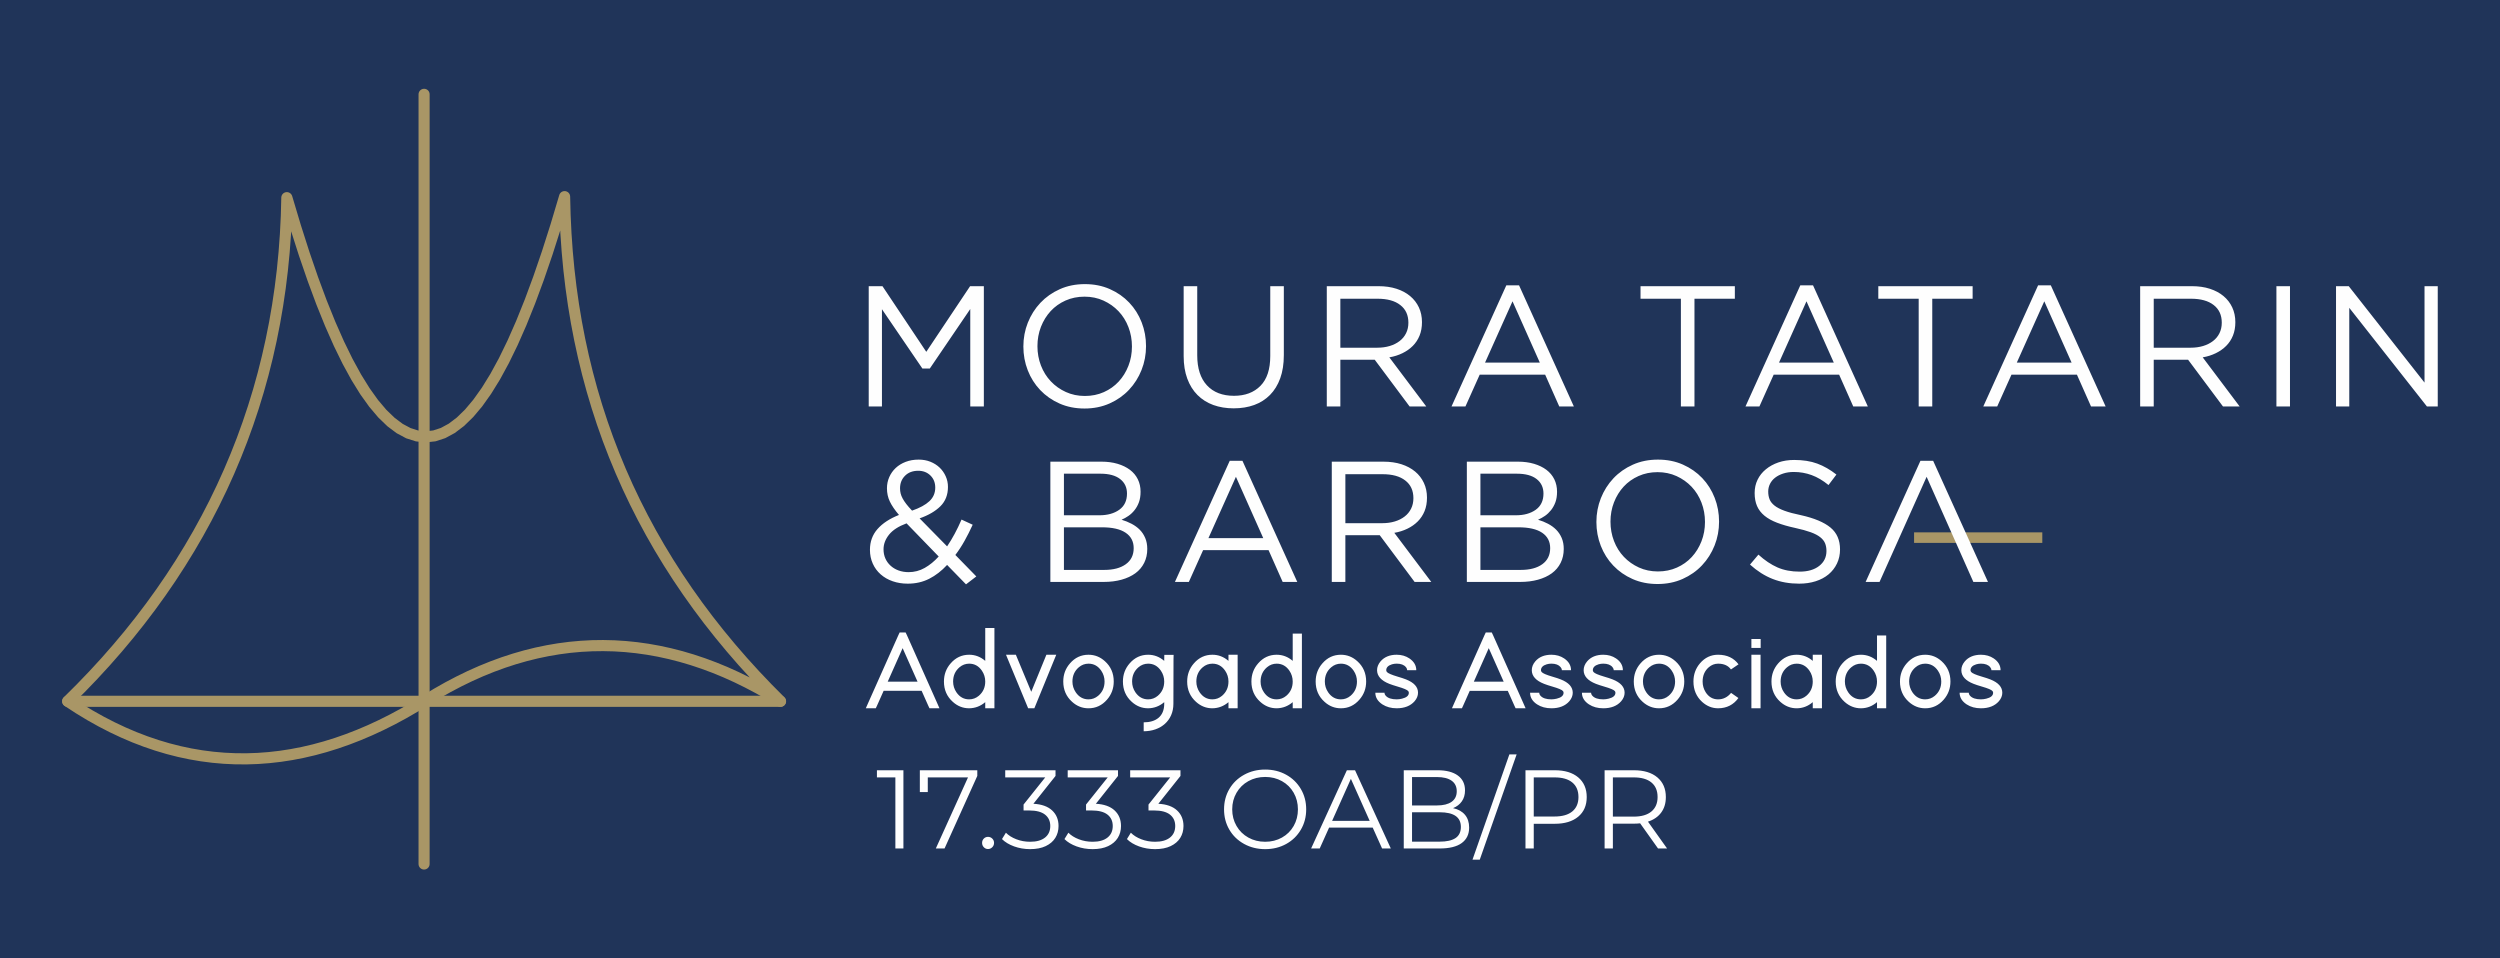 <?xml version="1.0" encoding="UTF-8"?>
<!-- Creator: CorelDRAW X8 -->
<svg xmlns="http://www.w3.org/2000/svg" xmlns:xlink="http://www.w3.org/1999/xlink" xml:space="preserve" width="300px" height="115px" version="1.1" style="shape-rendering:geometricPrecision; text-rendering:geometricPrecision; image-rendering:optimizeQuality; fill-rule:evenodd; clip-rule:evenodd" viewBox="0 0 30000000 11500012">
 <defs>
  <style type="text/css">
   <![CDATA[
    .fil0 {fill:#203459}
    .fil3 {fill:#A99666}
    .fil4 {fill:#A99666}
    .fil1 {fill:#FEFEFE;fill-rule:nonzero}
    .fil2 {fill:#A99666;fill-rule:nonzero}
   ]]>
  </style>
 </defs>
 <g id="Camada_x0020_1">
  <rect class="fil0" x="-64" y="-98" width="30000128" height="11500104"></rect>
  <g id="_295233352">
   <path class="fil1" d="M10524532 8467271l79016 -177403 456027 0 79017 177403 15118 32245 119883 0 -33071 -75001 -357877 -803274 -15355 -32008 -71457 0 -15118 32008 -357995 803274 -33071 75001 119764 0 15119 -32245 0 0zm7161434 -287246l358231 0 -179056 -402168 -179057 402168 -118 0zm407365 110080l-456381 0 -78898 177166 -15000 32245 -119765 0 33071 -75001 357877 -803274 15118 -32008 71575 0 15237 32008 357995 803274 33071 75001 -119883 0 -15118 -32245 -78899 -177166zm-7440649 -110316l178939 -401932 178938 401932 -357995 0 118 0zm674651 -1654c0,99096 35197,180238 105946,243545 56930,51969 122481,77836 196891,77836 72521,-1063 136773,-25630 192758,-73702l0 20079 0 53623 110197 0 0 -53623 0 -267758 0 -589020 0 -53504 -110197 0 0 53504 0 341341c-56930,-49016 -121064,-73583 -192758,-73583 -88111,0 -162048,34370 -221694,102993 -54095,61654 -81143,134292 -81143,218269zm110080 0c0,-70512 25748,-127678 77008,-171261 34016,-28583 72521,-42874 115631,-42874 63426,0 114450,27992 152836,84213 26693,39331 40040,82560 40040,129922 0,70513 -25748,127560 -77245,171380 -33898,28464 -72520,42756 -115631,42756 -63307,0 -114213,-28111 -152718,-84332 -26693,-39212 -39921,-82559 -39921,-129804l0 0zm664966 -247679l221694 535516 13819 33544 74410 0 13701 -33544 218978 -535516 30237 -73583 -118466 0 -13700 33543 -167955 410909 -170906 -410909 -13701 -33543 -118348 0 30237 73583zm656816 247679c0,99096 35315,180238 105946,243545 56929,51969 122599,77836 196891,77836 88111,0 162049,-34607 221695,-103229 54095,-61418 81260,-134293 81260,-218152 0,-99095 -35433,-180237 -106182,-243663 -56811,-51733 -122363,-77599 -196773,-77599 -88111,0 -162049,34252 -221577,102993 -54331,61654 -81260,134292 -81260,218269l0 0zm110080 0c0,-70512 25748,-127678 77126,-171261 34016,-28583 72402,-42874 115631,-42874 63426,0 114213,27992 152836,84213 26575,39331 39921,82560 39921,129922 0,70513 -25630,127560 -77126,171380 -33898,28464 -72520,42756 -115631,42756 -63308,0 -114332,-28111 -152718,-84332 -26811,-39212 -40039,-82559 -40039,-129804l0 0zm605910 0c0,99096 35197,180238 105827,243545 57048,51969 122600,77836 196892,77836 72520,-1063 136891,-25630 192875,-73702l0 20079c0,151064 -99922,222167 -246498,222167l0 107009c203151,0 356578,-127324 356578,-329176l1299 -534098 1417 -53623 -111615 0 -1181 52323 0 20079c-56929,-49016 -121182,-73701 -192875,-73701 -88111,0 -161931,34370 -221695,103111 -54095,61654 -81142,134292 -81142,218269l118 -118zm110079 0c0,-70512 25631,-127678 77009,-171261 33898,-28583 72520,-42874 115631,-42874 63307,0 114331,27992 152836,84213 26693,39331 39921,82560 39921,129922 0,70513 -25748,127560 -77126,171380 -33898,28464 -72521,42756 -115631,42756 -63308,0 -114214,-28111 -152836,-84332 -26575,-39212 -39804,-82559 -39804,-129804l0 0zm660832 0c0,99096 35316,180238 105828,243545 57048,51969 122599,77836 197009,77836 72521,-1063 136773,-25630 192758,-73702l0 20079 0 53623 110079 0 0 -53623 0 -267758 0 -267758 0 -53504 -110079 0 0 53504 0 20079c-56930,-49016 -121064,-73583 -192758,-73583 -88110,0 -162048,34370 -221694,102993 -54095,61654 -81143,134292 -81143,218269zm110080 0c0,-70512 25748,-127678 77127,-171261 33898,-28583 72520,-42874 115630,-42874 63426,0 114332,27992 152836,84213 26693,39331 39922,82560 39922,129922 0,70513 -25748,127560 -77009,171380 -34134,28464 -72520,42756 -115749,42756 -63189,0 -114213,-28111 -152835,-84332 -26575,-39212 -39922,-82559 -39922,-129804l0 0zm660832 0c0,99096 35433,180238 106064,243545 56929,51969 122599,77836 196891,77836 72520,-1063 136773,-25630 192639,-73702l0 20079 0 53623 110316 0 0 -53623 0 -267758 0 -521461 0 -53504 -110316 0 0 53504 0 273782c-56929,-49016 -121063,-73583 -192639,-73583 -88229,0 -162048,34370 -221576,102993 -54332,61654 -81379,134292 -81379,218269zm110198 0c0,-70512 25748,-127678 77126,-171261 34016,-28583 72402,-42874 115631,-42874 63308,0 114214,27992 152836,84213 26575,39331 39803,82560 39803,129922 0,70513 -25512,127560 -77008,171380 -33898,28464 -72520,42756 -115631,42756 -63307,0 -114331,-28111 -152718,-84332 -26811,-39212 -40039,-82559 -40039,-129804l0 0zm660832 0c0,99096 35315,180238 106064,243545 56929,51969 122481,77836 196891,77836 87993,0 161930,-34607 221576,-103229 54213,-61418 81379,-134293 81379,-218152 0,-99095 -35315,-180237 -106064,-243663 -56929,-51733 -122599,-77599 -196891,-77599 -88111,0 -162049,34252 -221695,102993 -54095,61654 -81260,134292 -81260,218269l0 0zm110079 0c0,-70512 25749,-127678 77245,-171261 33898,-28583 72402,-42874 115513,-42874 63425,0 114213,27992 152836,84213 26575,39331 39921,82560 39921,129922 0,70513 -25630,127560 -77126,171380 -33898,28464 -72521,42756 -115631,42756 -63308,0 -114332,-28111 -152718,-84332 -26811,-39212 -40040,-82559 -40040,-129804l0 0zm1097371 -135237c0,-57048 -27520,-104292 -82678,-141970 -43937,-29409 -94961,-44055 -152836,-44055 -83504,0 -148111,26693 -194056,80315 -27520,33072 -41221,68269 -41221,105710 827,70512 49961,124962 147285,163230 22913,9094 56811,20197 101930,33543 70630,20552 112323,38386 125197,53505 4489,7204 6969,13819 6969,20078 0,33898 -27520,57757 -82678,70985 -21142,5433 -42284,8032 -63426,8032 -60472,0 -103583,-13819 -129213,-41575 -11103,-11575 -16654,-23977 -16654,-37442l-110079 0c0,55395 27992,101812 83977,139254 48661,31299 106063,47008 171969,47008 93781,0 165356,-28229 214963,-84450 27402,-32126 41221,-66024 41221,-101812 944,-68740 -47363,-122245 -144568,-160513 -22087,-8976 -55985,-20079 -101930,-33543 -71458,-21496 -113860,-39686 -126616,-54922 -5551,-7205 -8267,-14291 -8267,-21496 0,-32835 22913,-56575 68858,-70985 18426,-5315 37205,-7913 56458,-7913 50433,0 87166,13819 110315,41457 10040,11575 15001,24212 15001,37441l110197 0 -118 118zm1856944 0c0,-57048 -27756,-104883 -82678,-141970 -43583,-29409 -95079,-44055 -152836,-44055 -83504,0 -148938,26693 -194175,80315 -27519,32481 -41338,68623 -41220,105710 118,70394 50197,125316 147284,163230 22560,8858 57166,20669 101930,33543 70276,20433 113269,38150 125316,53505 4843,6496 6851,13819 6851,20078 0,33898 -27875,57875 -82678,70985 -20788,4961 -42284,8032 -63308,8032 -60473,0 -103819,-14055 -129331,-41575 -10749,-11221 -16536,-23977 -16536,-37442l-110080 0c0,55395 27756,102521 83859,139254 48072,31535 106064,47008 172088,47008 93662,0 165828,-28229 214844,-84450 27520,-31654 41103,-66496 41339,-101812 118,-68504 -47480,-122363 -144686,-160513 -21732,-8740 -56221,-20315 -101930,-33543 -71339,-20906 -114213,-39686 -126615,-54922 -5551,-6614 -8150,-14291 -8150,-21496 0,-32835 23032,-57166 68859,-70985 17953,-5315 37087,-7913 56339,-7913 50552,0 87284,14173 110080,41457 9685,11456 15354,24212 15354,37441l110080 0 0 118zm622210 0c0,-57048 -27520,-104883 -82560,-141970 -43701,-29409 -94962,-44055 -152954,-44055 -83387,0 -148702,26693 -194057,80315 -27520,32481 -41457,68623 -41221,105710 237,70394 50080,125316 147167,163230 22677,8858 57166,20669 101930,33543 70394,20433 113387,38150 125316,53505 5079,6496 6850,13819 6850,20078 0,33898 -27638,57875 -82559,70985 -20906,4961 -42166,8032 -63426,8032 -60473,0 -103702,-14055 -129332,-41575 -10512,-11221 -16535,-23977 -16535,-37442l-110080 0c0,55395 27992,102521 83977,139254 48071,31535 105946,47008 171970,47008 93780,0 165828,-28229 214844,-84450 27638,-31654 41103,-66496 41339,-101812 236,-68504 -47599,-122363 -144568,-160513 -21851,-8740 -56339,-20315 -101930,-33543 -71339,-20906 -114332,-39686 -126615,-54922 -5551,-6614 -8268,-14291 -8268,-21496 0,-32835 23032,-57166 68859,-70985 17953,-5315 37087,-7913 56339,-7913 50670,0 87402,14173 110316,41457 9567,11456 15118,24212 15118,37441l110080 0 0 118zm130867 135237c0,99096 35787,180474 105945,243545 56930,51379 122482,77836 196892,77836 88111,0 162166,-34961 221694,-103229 53741,-61300 81261,-134293 81261,-218152 0,-99095 -35906,-180355 -106064,-243663 -56811,-51378 -122481,-77599 -196891,-77599 -88111,0 -162167,34725 -221695,102993 -53741,61418 -81142,134292 -81142,218269l0 0zm110079 0c0,-70512 25985,-128032 77127,-171261 33662,-28465 72520,-42874 115631,-42874 63307,0 114686,28228 152717,84213 26694,38859 40040,82560 40040,129922 0,70513 -25866,127915 -77245,171380 -33425,28346 -72402,42756 -115512,42756 -63426,0 -114686,-28229 -152836,-84332 -26457,-38858 -39922,-82559 -39922,-129804l0 0zm1057331 136537c-41338,50788 -93425,77599 -155552,77717 -63071,118 -113859,-29174 -150119,-86930 -23741,-38150 -35788,-80906 -35788,-127324 0,-72402 25630,-129213 74292,-171261 32244,-27874 69804,-42992 111615,-42874 70512,118 122009,23976 154135,69449l90828 -61536c-55985,-75827 -137836,-114922 -245081,-115040 -85867,-236 -159096,34488 -217443,102993 -52205,61181 -78426,134292 -78426,218269 0,99922 35198,181773 104529,244963 55866,50551 120237,76418 191458,76418 103465,-355 184844,-42048 243663,-123308l-88111 -61536zm298822 -539532l1417 0 54922 0 0 -107009 -54922 0 -1417 0 -55040 0 0 107009 55040 0zm-55040 135355l0 535516 0 53505 110080 0 0 -53505 0 -535516 0 -53622 -110080 0 0 53622zm240947 267640c0,99096 35669,180474 105945,243545 56812,51379 122836,77954 196892,77836 72284,-355 136772,-25630 192639,-73702l0 20079 0 53623 110316 0 0 -53623 0 -267758 0 -267758 0 -53504 -110316 0 0 53504 0 20079c-56811,-49016 -121064,-73583 -192639,-73583 -88111,0 -162049,34725 -221577,102993 -53740,61536 -81260,134292 -81260,218269zm110079 0c0,-70512 25867,-128032 77127,-171261 33543,-28465 72402,-42874 115631,-42874 63307,0 114568,28228 152836,84213 26338,38859 39803,82560 39803,129922 0,70513 -25748,127915 -77008,171380 -33544,28346 -72521,42756 -115631,42756 -63308,0 -114568,-28229 -152836,-84332 -26575,-38858 -39922,-82559 -39922,-129804l0 0zm660832 0c0,99096 35788,180474 106064,243545 56812,51379 122836,77954 196891,77836 72284,-355 136773,-25630 192640,-73702l0 20079 0 53623 110316 0 0 -53623 0 -267758 0 -498901 0 -53505 -110316 0 0 53505 0 251222c-56812,-49016 -120946,-73583 -192640,-73583 -88111,0 -162166,34725 -221694,102993 -53741,61536 -81261,134292 -81261,218269zm110080 0c0,-70512 25984,-128032 77245,-171261 33425,-28465 72520,-42874 115630,-42874 63308,0 114568,28228 152718,84213 26575,38859 39922,82560 39922,129922 0,70513 -25749,127915 -77127,171380 -33425,28346 -72402,42756 -115513,42756 -63425,0 -114686,-28229 -152835,-84332 -26457,-38858 -40040,-82559 -40040,-129804l0 0zm661068 0c0,99096 35788,180474 105828,243545 56929,51379 122599,77836 196891,77836 88111,0 162167,-34961 221695,-103229 53740,-61300 81260,-134293 81260,-218152 0,-99095 -35906,-180355 -105946,-243663 -56811,-51378 -122599,-77599 -197009,-77599 -87993,0 -162049,34725 -221577,102993 -53740,61418 -81142,134292 -81142,218269l0 0zm110080 0c0,-70512 25866,-128032 77008,-171261 33662,-28465 72520,-42874 115631,-42874 63308,0 114804,28228 152836,84213 26575,38859 39921,82560 39921,129922 0,70513 -25866,127915 -77126,171380 -33544,28346 -72520,42756 -115631,42756 -63308,0 -114568,-28229 -152836,-84332 -26339,-38858 -39803,-82559 -39803,-129804l0 0zm1097252 -135237c0,-57048 -27638,-104883 -82559,-141970 -43701,-29409 -95080,-44055 -152954,-44055 -83387,0 -148820,26693 -194175,80315 -27520,32481 -41339,68623 -41221,105710 236,70394 50079,125316 147285,163230 22559,8858 57048,20669 101930,33543 70276,20433 113268,38150 125198,53505 5078,6496 6968,13819 6968,20078 0,33898 -27756,57875 -82560,70985 -20905,4961 -42283,8032 -63543,8032 -60473,0 -103702,-14055 -129332,-41575 -10512,-11221 -16536,-23977 -16536,-37442l-110079 0c0,55395 27992,102521 83977,139254 48071,31535 106064,47008 171970,47008 93780,0 165828,-28229 214962,-84450 27520,-31654 41103,-66496 41221,-101812 236,-68504 -47481,-122363 -144450,-160513 -21969,-8740 -56457,-20315 -101930,-33543 -71457,-20906 -114332,-39686 -126733,-54922 -5434,-6614 -8268,-14291 -8268,-21496 0,-32835 23031,-57166 68859,-70985 17953,-5315 37205,-7913 56339,-7913 50669,0 87402,14173 110315,41457 9567,11456 15119,24212 15119,37441l110079 0 118 118z"></path>
   <path class="fil1" d="M11643163 3708454l0 1169065 162993 0 0 -1443319 -165001 0 -525831 787684 -525713 -787684 -165001 0 0 1443319 158741 0 0 -1166939 485555 712093 88583 0 485555 -714219 119 0zm2109229 445279c0,-100394 -17599,-195473 -52560,-285592 -35079,-90001 -84804,-169135 -149410,-237049 -64607,-68032 -141970,-122009 -231971,-161813 -90118,-39921 -190041,-59882 -300002,-59882 -109962,0 -210356,20197 -301065,60827 -90592,40512 -168309,95316 -232916,163938 -64606,68741 -114804,148230 -150591,238113 -35670,90000 -53505,185316 -53505,285592 0,100277 17481,195592 52560,285711 35079,90001 84922,169017 149528,237049 64607,67914 141970,122009 231853,161813 90000,39803 190041,59764 300002,59764 109962,0 210238,-20315 300947,-60827 90828,-40512 168427,-95198 233034,-163939 64606,-68622 114804,-148111 150473,-238112 35788,-90119 53623,-185198 53623,-285593zm-169135 4134c0,82560 -13938,159805 -42284,231971 -28111,72166 -66969,135119 -116458,188623 -49488,53623 -108898,95907 -178230,126852 -69449,30945 -145513,46299 -227954,46299 -82560,0 -158387,-15827 -227837,-47480 -69449,-31536 -129568,-74056 -180355,-127797 -50906,-53504 -90355,-116694 -118702,-189686 -28111,-72757 -42166,-150356 -42166,-232916 0,-82441 14055,-159804 42166,-231970 28347,-72166 67087,-135001 116576,-188623 49488,-53505 108898,-95789 178348,-126734 69449,-30945 145394,-46417 227954,-46417 82324,0 158269,15708 227718,47362 69332,31654 129568,74292 180474,127797 50788,53740 90355,116930 118466,189686 28228,72993 42284,150592 42284,233033l0 0zm1822691 -723667l-162875 0 0 839062c0,158269 -39095,276971 -117639,356814 -78190,79607 -184135,119528 -317483,119528 -138780,0 -247088,-41811 -324687,-125670 -77599,-83859 -116458,-204096 -116458,-360948l0 -828786 -162875 0 0 839180c0,101694 14527,191813 43347,270120 28819,78308 69685,143860 122717,196892 52796,52913 115985,92717 189687,119646 73465,26693 154843,40040 244253,40040 90710,0 172915,-13347 246380,-40040 73466,-26929 136655,-67087 189687,-120591 52914,-53741 93898,-120356 122717,-200081 28820,-79725 43229,-172560 43229,-278269l0 -826897 0 0zm1709187 1443319l-443271 -589375c56339,-9567 108662,-26103 156733,-49489 48071,-23504 89646,-52559 124725,-87638 34961,-35079 62127,-76418 81379,-123662 19252,-47481 28937,-101458 28937,-161931 0,-64489 -12401,-123662 -37087,-176576 -24803,-52914 -59882,-98269 -105237,-136064 -45354,-37914 -99922,-66969 -163820,-87639 -64016,-20669 -135828,-30945 -215553,-30945l-620556 0 0 1443319 162757 0 0 -560792 412563 0 418349 560792 200081 0zm-214490 -1005244c0,46772 -9213,89055 -27874,126260 -18426,37324 -44174,68741 -77599,94135 -32953,25276 -72048,45237 -117875,59056 -45355,13700 -94844,20669 -148702,20669l-444453 0 0 -587721 446461 0c117166,0 208111,25039 272718,75709 65080,50079 97324,120828 97324,211892l0 0zm1327924 -448350l-152718 0 -657761 1453594 167127 0 171025 -381381 785676 0 169135 381381 175159 0 -657643 -1453594zm249332 927645l-657524 0 329766 -735833 327758 735833zm1855645 -766778l484610 0 0 -150592 -1131859 0 0 150592 484374 0 0 1292727 162875 0 0 -1292727zm1422767 -160867l-152718 0 -657761 1453594 167128 0 171024 -381381 785558 0 169253 381381 175159 0 -657643 -1453594zm249333 927645l-657643 0 329766 -735833 327877 735833zm1181466 -766778l484374 0 0 -150592 -1131860 0 0 150592 484610 0 0 1292727 162876 0 0 -1292727zm1422649 -160867l-152600 0 -657761 1453594 167009 0 171143 -381381 785558 0 169135 381381 175277 0 -657761 -1453594zm249450 927645l-657761 0 330003 -735833 327758 735833zm2016512 525949l-443271 -589375c56221,-9567 108544,-26103 156498,-49489 48307,-23504 89764,-52559 124843,-87638 35079,-35079 62245,-76418 81379,-123662 19252,-47481 28937,-101458 28937,-161931 0,-64489 -12402,-123662 -37205,-176576 -24685,-52914 -59646,-98269 -105001,-136064 -45355,-37914 -100158,-66969 -164056,-87639 -63899,-20669 -135710,-30945 -215435,-30945l-620556 0 0 1443319 162875 0 0 -560792 412326 0 418586 560792 199962 0 118 0zm-214489 -1005244c0,46772 -9213,89055 -27757,126260 -18543,37324 -44409,68741 -77835,94135 -32953,25276 -72048,45237 -117757,59056 -45354,13700 -94843,20669 -148820,20669l-444334 0 0 -587721 446460 0c117167,0 208230,25039 272837,75709 64843,50079 97206,120828 97206,211892l0 0zm655635 -438075l0 1443319 162875 0 0 -1443319 -162875 0zm1777336 1156781l-909219 -1156781 -152718 0 0 1443319 158978 0 0 -1183474 931779 1183474 129922 0 0 -1443319 -158742 0 0 1156781 0 0z"></path>
   <g>
    <path class="fil2" d="M849101 8359908l-74646 110552 -9213 -103111 155316 -154607 150592 -156734 146222 -158977 141261 -161222 136772 -163230 131931 -165592 127323 -167717 122600 -169844 117875 -171970 113150 -174096 108308 -176104 103702 -178348 98859 -180473 94135 -182600 89292 -184608 84449 -186498 79725 -188859 75001 -190868 69921 -192757 65198 -194884 60355 -197009 55394 -199136 50433 -201025 45591 -203033 40867 -205041 35669 -207049 30827 -209057 25985 -211064 20787 -212955 15827 -215080 10984 -216970 5788 -218978 133466 2126 -6024 222049 -10984 220041 -16064 218151 -21260 216262 -26220 214371 -31300 212128 -36378 210356 -41339 208348 -46299 206340 -51379 204333 -56339 202206 -61300 200316 -66378 198191 -71103 196064 -76182 193939 -80906 191931 -85867 189804 -90945 187679 -95552 185434 -100513 183545 -105355 181183 -110198 178938 -114804 176931 -119764 174568 -124490 172442 -129213 170317 -134056 167954 -138663 165828 -143387 163348 -148111 161339 -152718 158860 -157442 156733 -9213 -103111zm9213 103111c-26339,25631 -68741,25040 -94371,-1299 -25630,-26339 -25040,-68741 1299,-94371l93072 95670zm4216450 -117756l70867 113150 236 -236 -135355 83032 -135474 78190 -135709 73229 -136064 68150 -136183 63071 -136300 57993 -136536 52913 -136655 47717 -136891 42520 -137009 37323 -137127 31890 -137245 26694 -137363 21141 -137364 15591 -137363 10394 -137599 4724 -137482 -826 -137481 -6378 -137363 -12048 -137364 -17716 -137245 -23386 -137245 -29174 -136891 -34843 -136891 -40748 -136654 -46536 -136537 -52205 -136300 -58347 -136064 -64016 -135828 -70158 -135592 -75946 -135237 -81969 -135001 -87993 74646 -110552 131458 85631 131458 79607 131575 73819 131576 67796 131812 62127 131576 56221 131812 50551 131930 44882 131694 39095 131931 33662 131812 27992 132048 22441 131930 17008 131930 11575 132049 6142 132048 827 132166 -4488 132167 -9922 132166 -15118 132166 -20433 132285 -25512 132403 -30945 132284 -35906 132403 -41103 132402 -46299 132285 -51261 132521 -56339 132402 -61418 132285 -66260 132402 -71339 132167 -76300 132284 -81142 236 -236zm-236 236c31063,-19607 72402,-10394 92009,20669 19606,31063 10394,72402 -20670,92009l-71339 -112678zm4245388 117402l93780 -94961 -82205 104056 -130749 -79135 -130631 -73937 -130867 -68977 -130749 -64016 -130750 -58820 -130867 -53740 -130867 -48662 -130867 -43701 -130985 -38623 -130867 -33543 -130868 -28583 -130867 -23386 -130867 -18425 -130867 -13347 -130867 -8386 -130868 -3071 -130749 1890 -130867 6850 -130867 11930 -130749 17244 -130867 22205 -130749 27283 -130867 32481 -130868 37559 -130867 42757 -130867 47953 -130749 53032 -130631 58228 -130749 63544 -130749 68741 -130631 73819 -130631 79253 -70867 -113150 133938 -81143 134175 -75945 134528 -70631 134529 -65433 134883 -60119 135001 -54685 135119 -49607 135356 -44174 135591 -38976 135592 -33662 135710 -28229 135827 -23149 135946 -17717 135828 -12402 136064 -7323 135946 -1889 136064 3307 136064 8622 135828 13819 135828 19134 135828 24331 135591 29528 135592 34724 135474 40040 135355 45118 135119 50316 134883 55394 134765 60709 134529 65670 134410 70866 134174 76064 133820 81024 -82205 104056zm82205 -104056c31182,19489 40749,60709 21260,91891 -19488,31181 -60709,40748 -91890,21260l70630 -113151zm-2562894 -5980559l-128269 -37086 130868 17598 5669 220277 10394 218270 15236 216025 20079 213900 24803 211537 29764 209529 34607 207403 39331 205277 44173 203033 49017 201026 53740 198899 58701 196773 63426 194647 68268 192521 73111 190632 77835 188505 82678 186261 87639 184372 92363 182246 97205 180355 102048 178230 106773 176222 111851 174214 116458 172324 121300 170198 126261 168309 130985 166182 135946 164293 140788 162403 145631 160395 150356 158268 155434 156616 -93780 94961 -157324 -158505 -152482 -160631 -147757 -162521 -142678 -164765 -137836 -166655 -133111 -168781 -128151 -170907 -123190 -172796 -118347 -174923 -113505 -177049 -108662 -179056 -103702 -181301 -98859 -183190 -93780 -185317 -89056 -187442 -84095 -189568 -79253 -191577 -74292 -193702 -69449 -195828 -64370 -197955 -59647 -200080 -54685 -201970 -49725 -204332 -44882 -206341 -40040 -208348 -35079 -210710 -30236 -212600 -25276 -214844 -20315 -216971 -15473 -219096 -10630 -221104 -5669 -223348 130867 17598zm-130867 -17598c-473,-36851 28937,-67205 65788,-67678 36851,-472 67205,28937 67678,65788l-133466 1890zm-3199513 12402l-133466 -2126 130867 -17481 103702 346774 103583 324216 103584 301537 103465 278861 103347 256183 103111 233506 102993 210592 102521 187561 102166 164883 101221 141615 100277 118584 98977 95433 96851 72875 94371 50434 91772 29291 90119 9449 90237 -10158 91890 -30118 94489 -51378 96851 -73465 98978 -96379 100276 -119529 101457 -142442 102049 -165592 102638 -188387 102875 -211419 103111 -234096 103465 -256892 103466 -279569 103583 -302247 103584 -324923 103701 -347483 128269 37086 -104410 349609 -104529 327523 -104528 305081 -104646 282876 -104883 260671 -105001 238349 -105473 216379 -105710 194293 -106300 172206 -106890 150474 -108072 128505 -109607 106772 -111497 84568 -114096 61772 -116457 38150 -118348 13229 -118229 -12284 -116576 -37087 -114213 -61063 -111497 -83741 -109607 -105828 -108072 -127796 -107127 -149647 -106182 -171497 -105827 -193466 -105355 -215553 -105001 -237758 -105001 -259963 -104647 -282167 -104528 -304373 -104528 -326813 -104411 -349137 130868 -17480zm-130868 17480c-10157,-35315 10276,-72520 45591,-82678 35316,-10157 72521,10276 82678,45591l-128269 37087z"></path>
   </g>
   <path class="fil3" d="M813313 8349160l4209128 0 0 -7217419c0,-36496 30000,-66496 66733,-66496l0 0c36496,0 66378,29764 66378,66260l0 7217655 4209010 0c36614,0 66615,29882 66615,66615l0 0c0,36496 -29883,66378 -66379,66378l-4209364 0 0 1886000c0,36614 -29882,66614 -66733,66614l0 0c-36378,0 -66260,-29882 -66260,-66378l0 -1886236 -4208891 0c-36615,0 -66615,-30000 -66615,-66732l0 0c0,-36497 29764,-66261 66260,-66261l118 0z"></path>
   <polygon class="fil4" points="24507713,6514658 22968960,6514658 22968960,6388279 24507713,6388279 "></polygon>
   <path class="fil1" d="M11715801 6917299l-251577 -257719c39804,-52205 76536,-108544 110316,-169135 33662,-60473 66378,-125080 97796,-193703l-133938 -61890c-26103,60355 -53623,117521 -82442,171025 -28819,53623 -59055,103820 -90709,150592l-330003 -336144c105946,-37087 189096,-85513 249569,-145277 60473,-59883 90710,-137127 90710,-231970 0,-45473 -8977,-87993 -26930,-127797 -17716,-39921 -42047,-74528 -72992,-104174 -30946,-29528 -67796,-52914 -110434,-70158 -42638,-17126 -89292,-25748 -140080,-25748 -57875,0 -109962,8976 -156852,26929 -46654,17835 -86457,42166 -119528,73229 -32953,30827 -58702,67205 -77363,109253 -18544,41811 -27874,86930 -27874,135001 0,57638 11693,110906 35079,159686 23504,48780 59764,102048 109252,159923 -111260,43937 -197127,100276 -257718,169017 -60473,68741 -90709,151773 -90709,249569 0,60355 11456,115749 34134,165946 22559,50197 54213,92954 94843,128741 40512,35788 88583,63308 144332,82560 55630,19252 115749,28819 180356,28819 94843,0 180828,-19606 257718,-58819 77009,-39095 148348,-94371 214490,-165947l226892 232916 123662 -94844 0 119zm-492760 -1065836c0,64607 -23386,118820 -70158,162876 -46772,43937 -116221,81615 -208230,113268 -27520,-28819 -50551,-55276 -69095,-79252 -18425,-24213 -33307,-46536 -44174,-66969 -11102,-20670 -19015,-40631 -23740,-59883 -4842,-19252 -7205,-39921 -7205,-61890 0,-60473 19961,-110670 59765,-150474 39803,-39921 92717,-59882 158741,-59882 59056,0 107836,19016 146222,56693 38622,37914 57874,86340 57874,145513zm41221 826660c-52323,57757 -108308,103466 -168072,137128 -59765,33779 -124135,50551 -192758,50551 -43937,0 -84567,-6850 -121654,-20551 -37205,-13701 -69095,-33071 -95906,-57875 -26812,-24685 -47363,-53504 -61891,-86575 -14409,-32953 -21614,-69331 -21614,-109253 0,-61890 21969,-120237 65906,-175277 43937,-55040 114095,-100394 210356,-135946l385633 397798 0 0zm1953441 -1138119l-613352 0 0 1443201 640281 0c77953,0 149410,-8859 214017,-26812 64253,-17834 119529,-43583 165592,-77126 46182,-33898 81261,-75355 105946,-124844 24803,-49488 37087,-105237 37087,-167127 0,-49371 -8268,-93426 -24804,-131930 -16417,-38386 -38386,-71339 -65788,-98859 -27283,-27402 -59882,-51142 -97677,-71103 -37796,-19961 -78072,-36024 -120356,-48544 28583,-12283 56457,-27874 83269,-46299 26811,-18544 51260,-41576 73110,-69214 21851,-27401 39331,-59055 52324,-94843 12992,-35551 19488,-77599 19488,-125670 0,-54922 -10866,-104883 -32953,-149529 -21851,-44646 -53504,-82323 -94371,-113268 -41339,-30946 -90827,-55040 -148229,-72166 -57757,-17245 -122363,-25867 -193466,-25867l-118 0zm-24686 643352l-425790 0 0 -499020 438192 0c102757,0 181301,21378 236340,64371 54686,42520 82206,100630 82206,173859 0,85513 -30827,150474 -92481,194529 -61772,44174 -141261,66261 -238467,66261l0 0zm57757 655635l-483547 0 0 -511303 454728 0c126024,0 221222,21614 285829,65315 64370,43229 96496,105119 96496,185198 0,82796 -31653,147049 -94607,192403 -63189,45710 -149410,68387 -258899,68387l0 0zm1658753 -1309262l-152718 0 -657643 1453476 167009 0 171143 -381263 785558 0 169135 381263 175277 0 -657761 -1453476zm249451 927881l-657761 0 329884 -736069 327877 736069zm2016393 525713l-443389 -589375c56457,-9567 108781,-26103 156852,-49489 48071,-23267 89646,-52559 124607,-87520 35079,-35079 62245,-76418 81615,-123780 19252,-47481 28819,-101340 28819,-161813 0,-64607 -12402,-123662 -37205,-176576 -24685,-52914 -59764,-98387 -105119,-136064 -45355,-37677 -99922,-66969 -163820,-87639 -64135,-20669 -135828,-30945 -215435,-30945l-620792 0 0 1443201 162993 0 0 -560792 412444 0 418468 560792 199962 0 0 0zm-214489 -1005126c0,46654 -9213,88937 -27875,126142 -18543,37442 -44291,68623 -77599,94135 -32953,25394 -72166,45355 -117875,59056 -45236,13700 -94843,20669 -148702,20669l-444334 0 0 -587721 446224 0c117285,0 208230,25039 272837,75709 65079,50079 97324,120828 97324,212010l0 0zm1254695 -438193l-613352 0 0 1443201 640281 0c77835,0 149410,-8859 213899,-26812 64253,-17834 119647,-43583 165710,-77126 45945,-33898 81024,-75355 105710,-124844 24803,-49488 37205,-105237 37205,-167127 0,-49371 -8150,-93426 -24686,-131930 -16653,-38386 -38622,-71339 -66024,-98859 -27165,-27402 -59764,-51142 -97560,-71103 -37913,-19961 -77953,-36024 -120237,-48544 28465,-12283 56339,-27874 83151,-46299 26811,-18544 51142,-41576 73228,-69214 21615,-27401 39095,-59055 52324,-94843 12874,-35551 19488,-77599 19488,-125670 0,-54922 -11102,-104883 -32953,-149529 -22087,-44646 -53741,-82323 -94607,-113268 -41221,-30946 -90591,-55040 -148111,-72166 -57757,-17245 -122364,-25867 -193466,-25867l0 0zm-24686 643352l-425790 0 0 -499020 437956 0c102756,0 181537,21378 236576,64371 54450,42520 82088,100630 82088,173859 0,85513 -30945,150474 -92481,194529 -61891,44174 -141143,66261 -238467,66261l118 0zm57639 655635l-483429 0 0 -511303 454609 0c126025,0 221341,21614 285948,65315 64134,43229 96496,105119 96496,185198 0,82796 -31653,147049 -94607,192403 -63189,45710 -149410,68387 -259136,68387l119 0zm2380294 -579335c0,-100395 -17481,-195593 -52560,-285475 -35079,-90119 -84803,-169253 -149410,-237285 -64607,-67914 -141970,-122009 -231971,-161813 -90000,-39921 -189922,-59764 -299884,-59764 -109961,0 -210356,20315 -301183,60827 -90592,40512 -168309,95198 -232916,163939 -64606,68622 -114804,148111 -150473,238112 -35670,89882 -53623,185198 -53623,285592 0,100395 17481,195474 52560,285593 35079,90001 84804,169017 149529,237049 64606,68032 141969,122009 231852,161813 90119,39921 190159,59882 300002,59882 109962,0 210238,-20315 301066,-60827 90709,-40630 168308,-95080 232915,-163939 64607,-68740 114804,-147993 150591,-238112 35788,-90000 53505,-185316 53505,-285592zm-169017 4133c0,82442 -14055,159687 -42284,231971 -28110,72048 -66969,134883 -116458,188505 -49488,53623 -109016,96025 -178466,126852 -69331,30945 -145276,46299 -227718,46299 -82560,0 -158387,-15827 -227836,-47362 -69450,-31654 -129568,-74174 -180474,-127915 -50788,-53504 -90473,-116694 -118584,-189568 -28110,-72993 -42166,-150474 -42166,-232915 0,-82560 14056,-159923 42166,-231971 28111,-72284 66969,-135119 116458,-188741 49488,-53505 109016,-95789 178466,-126734 69331,-30945 145276,-46417 227718,-46417 82560,0 158387,15827 227836,47362 69450,31654 129687,74410 180592,127915 50670,53622 90356,116812 118466,189686 28229,72875 42284,150474 42284,233033zm758746 -364727c0,-32953 7205,-63898 21614,-92717 14410,-28819 35079,-53859 61890,-74528 26812,-20552 59174,-37205 96852,-49489 37795,-12401 80079,-18661 126851,-18661 74174,0 145277,12519 213427,37205 68032,24803 135710,64606 203033,119646l94843 -125788c-74174,-58465 -150828,-102403 -229844,-131576 -79016,-29292 -171497,-43701 -277325,-43701 -68741,0 -131930,10039 -189687,29882 -57638,19961 -107835,47363 -150473,82914 -42638,34961 -75591,76536 -98859,124607 -23504,48072 -35079,101340 -35079,159214 0,60355 9685,112678 28819,156616 19252,44409 49134,82796 88938,115749 39921,33071 90473,61181 152009,84567 61181,23504 133229,44410 215671,62127 76063,16653 138308,33898 187324,51614 48780,17835 86930,37796 114450,59883 27874,21968 47126,46299 58110,73228 10985,27166 16418,57639 16418,92009 0,74174 -29056,134056 -87639,179765 -58347,45355 -136418,68032 -233978,68032 -100394,0 -188978,-16890 -265986,-50551 -76891,-33780 -153309,-84922 -228900,-153663l-100867 119647c86576,78071 177521,135709 273073,172914 95552,37442 201026,55985 316538,55985 71576,0 137600,-9567 197955,-28819 60473,-19252 112087,-46772 155080,-82796 42756,-35788 76536,-79016 100867,-129922 24449,-50906 36732,-107599 36732,-169490 0,-111260 -38032,-198899 -114332,-262088 -76299,-63190 -194765,-113151 -355632,-148939 -79725,-16417 -145041,-33897 -195947,-52559 -50787,-18425 -90591,-39095 -119528,-61772 -28819,-22796 -48780,-47717 -59883,-75591 -10866,-27520 -16417,-58465 -16417,-92836l-118 -118zm1979307 -369333l-152600 0 -657643 1453476 166891 0c339688,-756857 176104,-393901 564926,-1261664 336144,754612 275671,618312 560910,1261664l175277 0 -657761 -1453476z"></path>
   <path class="fil1" d="M10840952 9242907l0 938748 -96497 0 0 -852999 -221341 0 0 -85749 317838 0zm886542 0l0 68387 -392956 870361 -104646 0 386223 -852999 -482720 0 0 175750 -95316 0 0 -261499 689415 0zm128741 945480c-19724,0 -36496,-7204 -50315,-21496 -13937,-14291 -20788,-31772 -20788,-52323 0,-20552 6851,-37796 20788,-51615 13819,-13819 30591,-20787 50315,-20787 19607,0 36615,6968 50906,20787 14291,13819 21496,31063 21496,51615 0,20551 -7205,38032 -21496,52323 -14291,14292 -31299,21496 -50906,21496zm544493 -543193c98386,5315 173269,32008 224647,79843 51378,47835 77127,110198 77127,187088 0,53623 -12993,101222 -38859,142797 -25984,41575 -64489,74410 -115395,98623 -50906,24094 -113150,36142 -186379,36142 -68032,0 -132166,-10985 -192521,-32835 -60355,-21969 -108781,-51143 -145513,-87875l47008 -76418c31300,32126 72875,58347 124725,78426 51851,20197 107245,30236 166301,30236 76890,0 136300,-16772 178348,-50315 42047,-33544 63071,-79843 63071,-138781 0,-58110 -21024,-103701 -63071,-136891 -42048,-33071 -105473,-49606 -190513,-49606l-66969 0 0 -71103 260198 -325869 -480240 0 0 -85749 603548 0 0 68387 -265513 333900zm749651 0c98387,5315 173269,32008 224648,79843 51378,47835 77126,110198 77126,187088 0,53623 -12992,101222 -38858,142797 -25985,41575 -64489,74410 -115395,98623 -50906,24094 -113151,36142 -186379,36142 -68032,0 -132167,-10985 -192522,-32835 -60354,-21969 -108780,-51143 -145513,-87875l47009 -76418c31299,32126 72874,58347 124725,78426 51851,20197 107245,30236 166301,30236 76890,0 136300,-16772 178347,-50315 42048,-33544 63072,-79843 63072,-138781 0,-58110 -21024,-103701 -63072,-136891 -42047,-33071 -105473,-49606 -190513,-49606l-66969 0 0 -71103 260199 -325869 -480240 0 0 -85749 603548 0 0 68387 -265514 333900zm749652 0c98386,5315 173269,32008 224647,79843 51379,47835 77127,110198 77127,187088 0,53623 -12992,101222 -38859,142797 -25984,41575 -64489,74410 -115394,98623 -50906,24094 -113151,36142 -186380,36142 -68032,0 -132166,-10985 -192521,-32835 -60355,-21969 -108780,-51143 -145513,-87875l47008 -76418c31300,32126 72875,58347 124726,78426 51850,20197 107245,30236 166300,30236 76891,0 136300,-16772 178348,-50315 42048,-33544 63071,-79843 63071,-138781 0,-58110 -21023,-103701 -63071,-136891 -42048,-33071 -105473,-49606 -190513,-49606l-66969 0 0 -71103 260199 -325869 -480240 0 0 -85749 603548 0 0 68387 -265514 333900zm1282096 544493c-92953,0 -177284,-20788 -252757,-62363 -75592,-41575 -134647,-98505 -177049,-171025 -42520,-72402 -63780,-153781 -63780,-244018 0,-90355 21260,-171733 63780,-244136 42402,-72402 101457,-129449 177049,-171025 75473,-41575 159804,-62362 252757,-62362 92954,0 176813,20551 251459,61772 74646,41103 133466,98150 176340,170907 42993,72874 64371,154489 64371,244844 0,90237 -21378,171852 -64371,244727 -42874,72874 -101694,129922 -176340,171025 -74646,41102 -158505,61654 -251459,61654zm0 -88466c74174,0 141261,-16772 201144,-50315 60000,-33544 106890,-80079 140906,-139489 33898,-59410 50906,-125907 50906,-199136 0,-73347 -17008,-139725 -50906,-199135 -34016,-59528 -80906,-106064 -140906,-139490 -59883,-33543 -126970,-50315 -201144,-50315 -74173,0 -141497,16772 -201852,50315 -60354,33426 -107717,79962 -142087,139490 -34489,59410 -51733,125788 -51733,199135 0,73229 17244,139726 51733,199136 34370,59410 81733,105945 142087,139489 60355,33543 127679,50315 201852,50315zm1290129 -170316l-522997 0 -112678 250750 -103229 0 429098 -938748 97914 0 429216 938748 -104646 0 -112678 -250750zm-36142 -80552l-225356 -504216 -225357 504216 450713 0zm1000519 -152836c61654,13347 109253,40040 142797,79725 33543,39804 50315,91064 50315,153663 0,80434 -29764,142324 -89174,185671 -59410,43347 -147284,65079 -263506,65079l-431932 0 0 -938748 405121 0c104528,0 185671,20906 243427,62954 57638,42047 86457,101457 86457,178348 0,51850 -12756,95906 -38268,132166 -25393,36142 -60473,63189 -105237,81142zm-492169 -372877l0 340633 299058 0c75945,0 134528,-14528 175631,-43583 41221,-29055 61772,-71221 61772,-126733 0,-55394 -20551,-97678 -61772,-126734 -41103,-29055 -99686,-43583 -175631,-43583l-299058 0zm331184 775164c84095,0 147521,-14292 190513,-42874 42875,-28583 64371,-73347 64371,-134175 0,-117048 -84922,-175631 -254884,-175631l-331184 0 0 352680 331184 0zm836936 -1047410l87166 0 -442563 1263317 -87166 0 442563 -1263317zm544492 190513c119883,0 213781,28583 281695,85749 67914,57284 101930,135946 101930,236104 0,100159 -34016,178584 -101930,235396 -67914,56693 -161812,85158 -281695,85158l-252049 0 0 296341 -99332 0 0 -938748 351381 0zm-2598 555123c92953,0 164056,-20315 213190,-60945 49253,-40749 73820,-98151 73820,-172325 0,-76063 -24567,-134410 -73820,-175040 -49134,-40749 -120237,-61064 -213190,-61064l-249451 0 0 469374 249451 0zm1241820 383625l-214608 -301774c-24094,2717 -49134,4016 -75118,4016l-252050 0 0 297758 -99331 0 0 -938748 351381 0c119883,0 213781,28583 281695,85749 67914,57284 101930,135946 101930,236104 0,73229 -18544,135238 -55631,185671 -37086,50552 -90118,87048 -158977,109371l229372 321853 -108663 0zm-292325 -382208c92954,0 164057,-20551 213191,-61772 49252,-41103 73819,-98741 73819,-172915 0,-76063 -24567,-134410 -73819,-175040 -49134,-40749 -120237,-61064 -213191,-61064l-249451 0 0 470791 249451 0z"></path>
  </g>
 </g>
</svg>
